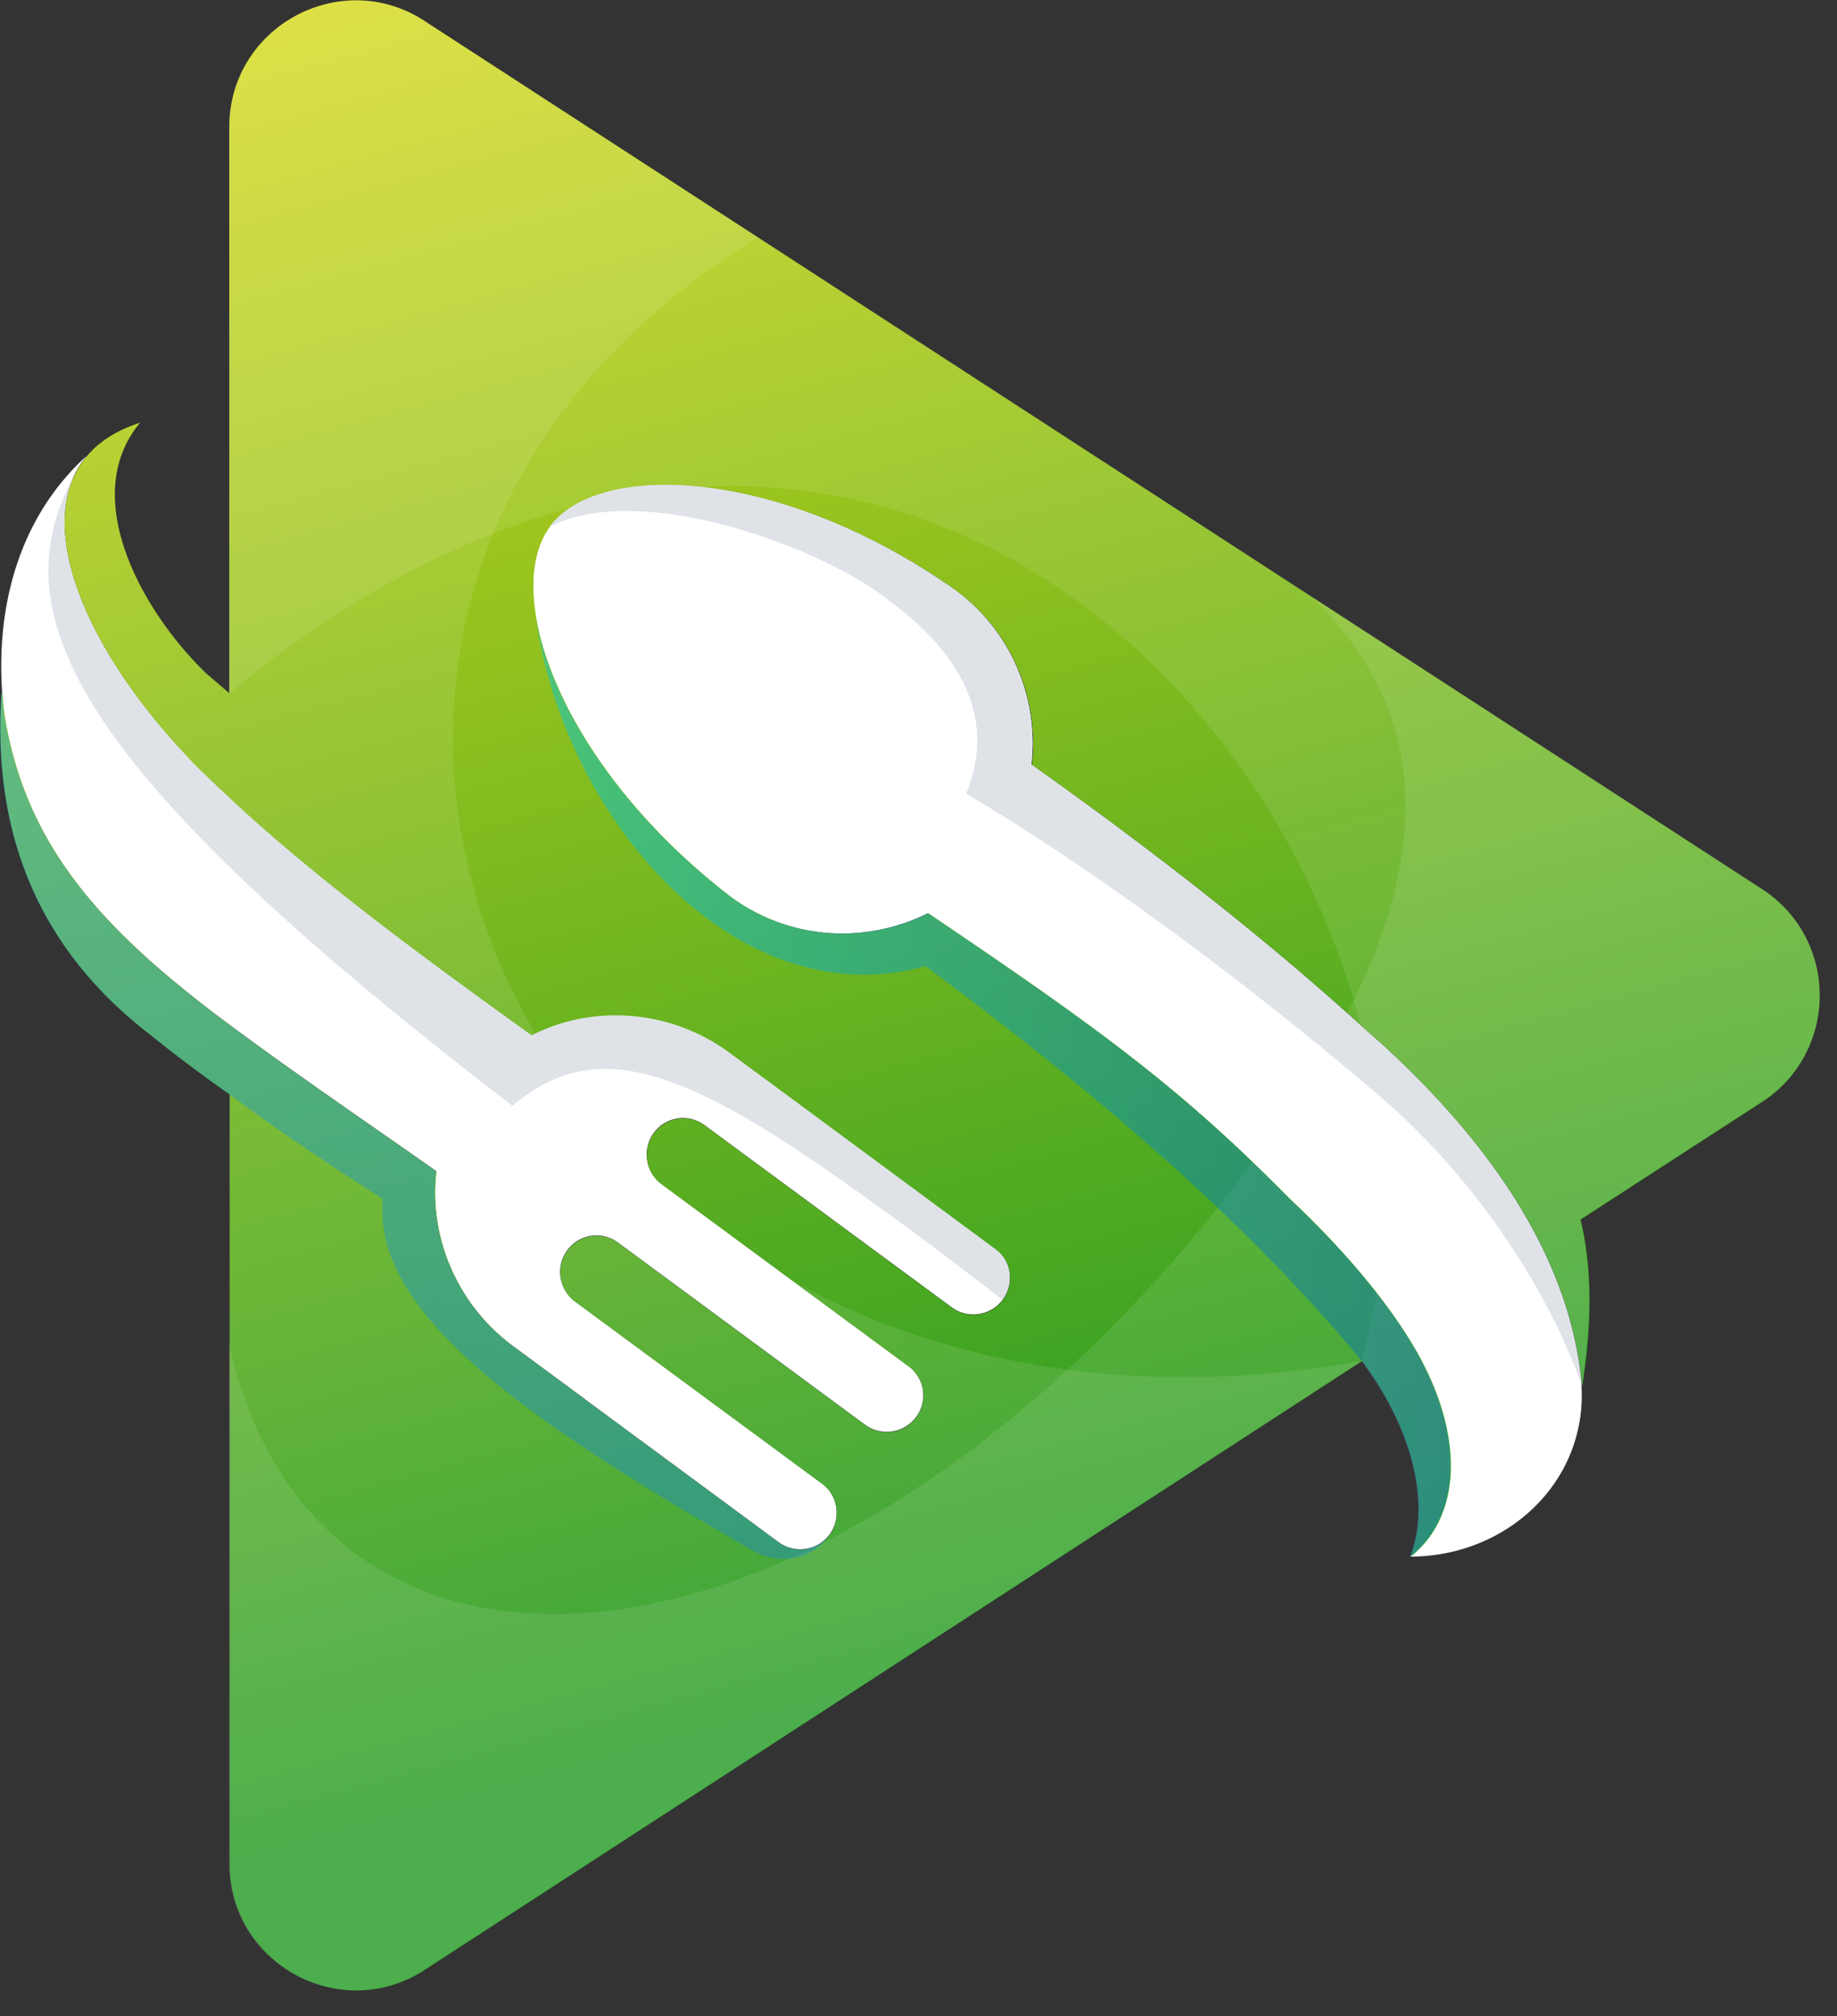 <svg width="72" height="79" xmlns="http://www.w3.org/2000/svg"><rect width="100%" height="100%" fill="#333333" stroke="none"/><defs><linearGradient x1="36.79%" y1="-4.774%" x2="57.417%" y2="80.794%" id="a"><stop stop-color="#DBDB1B" offset="0%"></stop><stop stop-color="#249B24" offset="100%"></stop></linearGradient><linearGradient x1=".012%" y1="50%" x2="100.003%" y2="50%" id="b"><stop stop-color="#0BC8D6" offset="0%"></stop><stop stop-color="#0C6CA8" offset="100%"></stop></linearGradient><linearGradient x1="67.822%" y1="-61.651%" x2="36.295%" y2="133.898%" id="c"><stop stop-color="#0BC8D6" offset="0%"></stop><stop stop-color="#0C6CA8" offset="100%"></stop></linearGradient></defs><g fill="none"><path d="M39.567 49.857a1.394 1.394 0 0 0-.567-.939l-7.594-5.61-.008.007c-.017-.016-.017-.016-.025-.032l-2.769-2.04c-2.299-1.7-5.36-1.935-7.772-.688-4.364-3.134-7.95-5.797-11.092-8.615-.251-.235-.51-.461-.753-.696-.372-.34-.729-.696-1.093-1.037a16.949 16.949 0 0 1-.656-.68C3.19 25.212 1.28 20.362 3.4 17.861.85 20.168-.34 23.738.162 27.973c.818 5.092 3.7 8.371 8.825 12.177 2.728 2.024 5.7 4.04 8.112 5.74-.307 2.567.81 5.238 3.02 6.866l2.77 2.04c.007.008.016.008.024.024l7.594 5.603a1.427 1.427 0 0 0 2.267-1.36 1.411 1.411 0 0 0-.567-.94l-9.675-7.132a1.432 1.432 0 0 1-.3-2c.47-.64 1.36-.77 1.992-.3l9.675 7.133a1.435 1.435 0 0 0 2.275-1.352 1.452 1.452 0 0 0-.574-.947l-9.675-7.133a1.432 1.432 0 0 1-.3-2c.47-.64 1.36-.769 1.992-.3l9.683 7.134c.631.47 1.538.332 2-.3a1.48 1.48 0 0 0 .267-1.069zm15.691 11.141c2.145-1.7 2.137-5.174-.187-8.752-1.076-1.676-2.615-3.466-4.542-5.28-4.266-4.323-7.351-6.581-14.16-11.18a7.509 7.509 0 0 1-2.591.753 7.364 7.364 0 0 1-5.174-1.417c-6.687-5.157-8.978-11.894-7.076-14.484 1.903-2.575 9.011-2.373 15.918 2.493a7.453 7.453 0 0 1 2.98 6.834c4.33 3.068 8.128 6.031 11.342 8.833.51.437 1.012.882 1.49 1.32 2.939 2.534 5.53 5.448 7.125 8.662.866 1.757 1.44 3.603 1.603 5.522.218 3.773-2.923 6.696-6.728 6.696z" fill="#FFF"></path><path d="M7.23 29.535c.21.227.43.454.656.68a62.101 62.101 0 0 0 1.854 1.733c3.141 2.81 6.72 5.481 11.084 8.607 2.413-1.231 5.473-1.004 7.772.696l2.77 2.04c.007.016.015.016.024.024l.008-.008 7.594 5.611c.324.235.518.575.567.947a1.47 1.47 0 0 1-.267 1.061c-1.806-1.384-3.563-2.728-5.263-3.927-7.206-5.214-10.639-6.444-13.942-3.667C2.583 29.916-.008 23.957 2.939 18.573c-1.304 2.64.6 7.02 4.291 10.962z" fill="#DFE3E8"></path><path d="M69.159 34.903L16.735.883C13.448-1.36 8.987.996 8.987 4.987v22.176l-.915-.785C5.578 23.965 3.06 19.48 5.49 16.565.534 18.152 2.283 24.25 7.246 29.544a13 13 0 0 0 .656.68c.364.348.72.696 1.093 1.036.243.235.502.461.753.696 3.141 2.818 6.728 5.482 11.092 8.615 2.413-1.239 5.473-1.012 7.772.696l2.77 2.04c.008.017.008.017.024.033l.008-.008 7.594 5.61c.324.235.518.567.567.94a1.432 1.432 0 0 1-2.267 1.36l-9.683-7.133a1.416 1.416 0 0 0-1.992.3c-.47.64-.332 1.53.3 2l9.675 7.132c.324.235.518.575.575.947.048.357-.04.73-.268 1.053a1.435 1.435 0 0 1-2.008.3l-9.675-7.133a1.416 1.416 0 0 0-1.991.3 1.43 1.43 0 0 0 .3 1.999l9.674 7.133c.324.235.519.575.567.939a1.427 1.427 0 0 1-2.267 1.36l-7.594-5.602c-.008-.017-.016-.017-.025-.025l-2.768-2.04c-2.21-1.627-3.328-4.3-3.02-6.866-2.413-1.7-5.384-3.716-8.113-5.74-5.117-3.805-8-7.076-8.817-12.16a13.49 13.49 0 0 1-.073-.778l-.04-.049c-.38 5.644 1.57 10.105 5.845 13.384a56.05 56.05 0 0 0 3.093 2.323V73.03c0 3.983 4.461 6.34 7.748 4.097L53.395 53.33c2.316 3.15 2.567 5.99 1.887 7.675 2.145-1.7 2.137-5.174-.186-8.752-1.077-1.676-2.615-3.465-4.542-5.279-4.267-4.323-7.352-6.582-14.16-11.181a7.509 7.509 0 0 1-2.592.753 7.364 7.364 0 0 1-5.173-1.417c-6.688-5.157-8.98-11.893-7.077-14.484 1.903-2.575 9.012-2.373 15.918 2.493 2.226 1.636 3.263 4.283 2.98 6.834 4.33 3.068 8.128 6.031 11.342 8.833.51.437 1.012.882 1.49 1.328 2.939 2.534 5.53 5.448 7.125 8.663.866 1.757 1.441 3.603 1.603 5.521h.008c.389-2.518.389-4.606-.065-6.525l7.222-4.68c2.866-1.984 2.866-6.234-.016-8.21z" fill="url(#a)"></path><path d="M54.23 40.984l-.009.024c-.316-.291-.631-.591-.963-.89a85.61 85.61 0 0 0-1.49-1.328c-3.214-2.802-7.011-5.757-11.343-8.834.283-2.55-.753-5.197-2.98-6.833-6.897-4.858-14.006-5.068-15.909-2.477 3.546-1.838 10.68.785 13.303 2.882 2.72 2.008 4.266 4.534 3.028 7.57 4.841 2.866 10.687 7.165 15.755 11.473 4.073 3.335 7.028 7.91 8.372 11.707-.446-5.036-3.668-9.538-7.765-13.294z" fill="#DFE3E8"></path><path d="M55.258 60.998c2.145-1.7 2.137-5.174-.187-8.752-1.076-1.676-2.615-3.466-4.542-5.28a78.365 78.365 0 0 0-1.44-1.424 70.972 70.972 0 0 1-3.345 4.145c-15.585 17.48-33.64 17.65-36.773 2.89V73.03c0 3.983 4.46 6.34 7.748 4.097L53.363 53.33c2.324 3.141 2.575 5.983 1.895 7.667zm13.901-26.095L51.388 23.366c4.453 4.315 4.841 9.667 1.416 16.338.154.138.316.276.462.413 2.939 2.535 5.53 5.45 7.125 8.663.866 1.757 1.44 3.603 1.603 5.522h.008c.388-2.518.388-4.607-.065-6.525l7.222-4.68c2.882-1.968 2.882-6.218 0-8.194z" opacity=".1" fill="#FFF"></path><path d="M69.159 34.903L16.735.883C13.448-1.36 8.987.996 8.987 4.987v22.176c4.631-3.805 9.125-6.12 13.367-7.262 1.134-.737 2.923-1.045 5.093-.818 13.01-.688 22.937 9.708 25.884 21.1 2.914 2.517 5.48 5.416 7.06 8.606.866 1.756 1.44 3.602 1.603 5.521h.008c.388-2.518.388-4.607-.065-6.525l7.222-4.68c2.882-1.976 2.882-6.226 0-8.202zM55.258 60.998c2.145-1.7 2.137-5.174-.187-8.752a21.279 21.279 0 0 0-1.125-1.563c-.138.89-.332 1.773-.583 2.64 2.324 3.149 2.575 5.99 1.895 7.675z" opacity=".1" fill="#FFF"></path><path d="M29.722 23.811c-4.267-4.323-7.352-6.582-14.16-11.18a7.509 7.509 0 0 1-2.592.752 7.364 7.364 0 0 1-5.173-1.417C3.255 8.461.745 4.234.194 1.07c1.11 7.877 7.894 15.69 15.27 13.634 8.185 6.064 13.319 10.914 17.1 15.464 2.315 3.15 2.566 5.991 1.886 7.675 2.145-1.7 2.137-5.173-.186-8.752-1.077-1.676-2.615-3.465-4.542-5.279z" fill="url(#b)" transform="translate(20.808 23.156)" opacity=".5"></path><path d="M8.979 4.987v22.176l-.915-.785c-2.494-2.413-5.012-6.898-2.583-9.813-4.955 1.587-3.206 7.684 1.757 12.979a13 13 0 0 0 .656.68c.364.348.72.696 1.093 1.036.243.235.502.461.753.696 3.141 2.818 6.728 5.482 11.092 8.615.048-.024.105-.04.154-.065-5.894-10.056-4.138-23.366 8.72-31.195L16.735.883C13.447-1.36 8.978.996 8.978 4.987z" fill="#FFF" opacity=".1"></path><path d="M30.499 60.431l-7.594-5.603c-.009-.016-.017-.016-.025-.024l-2.769-2.04c-2.21-1.627-3.327-4.3-3.02-6.866-2.032-1.433-4.469-3.093-6.817-4.793a38.42 38.42 0 0 1-.599-.437c-.024-.016-.048-.032-.073-.057-.21-.154-.413-.307-.623-.453-5.117-3.805-8-7.076-8.817-12.16a13.49 13.49 0 0 1-.073-.778l-.04-.049c-.381 5.643 1.57 10.105 5.845 13.384a56.05 56.05 0 0 0 3.093 2.323c1.781 1.328 3.813 2.696 6.016 4.105-.413 4.429 5.48 8.615 14.638 13.853 1.044.534 2.315.178 2.874-.696a1.451 1.451 0 0 1-2.016.291z" fill="url(#c)" opacity=".5"></path><path d="M31.139 50.238l4.46 3.287c.324.235.519.575.575.947.05.356-.04.729-.267 1.053a1.435 1.435 0 0 1-2.008.3l-9.675-7.134a1.416 1.416 0 0 0-1.991.3c-.47.64-.332 1.53.3 2l9.674 7.133c.324.234.518.575.567.939a1.427 1.427 0 0 1-2.267 1.36l-7.594-5.603c-.008-.016-.017-.016-.025-.024l-2.769-2.04c-2.21-1.628-3.327-4.3-3.02-6.866-2.032-1.433-4.469-3.093-6.817-4.793-.202-.146-.404-.291-.599-.437l-.073-.049c-.21-.154-.413-.307-.623-.461-5.117-3.806-8-7.076-8.817-12.16a13.49 13.49 0 0 1-.073-.778l-.04-.049c-.38 5.643 1.57 10.104 5.845 13.384a56.05 56.05 0 0 0 3.093 2.323v30.16c0 3.983 4.461 6.34 7.748 4.097L53.387 53.33c-8.809 1.562-16.379.121-22.248-3.093z" fill="#FFF" opacity=".1"></path></g></svg>
